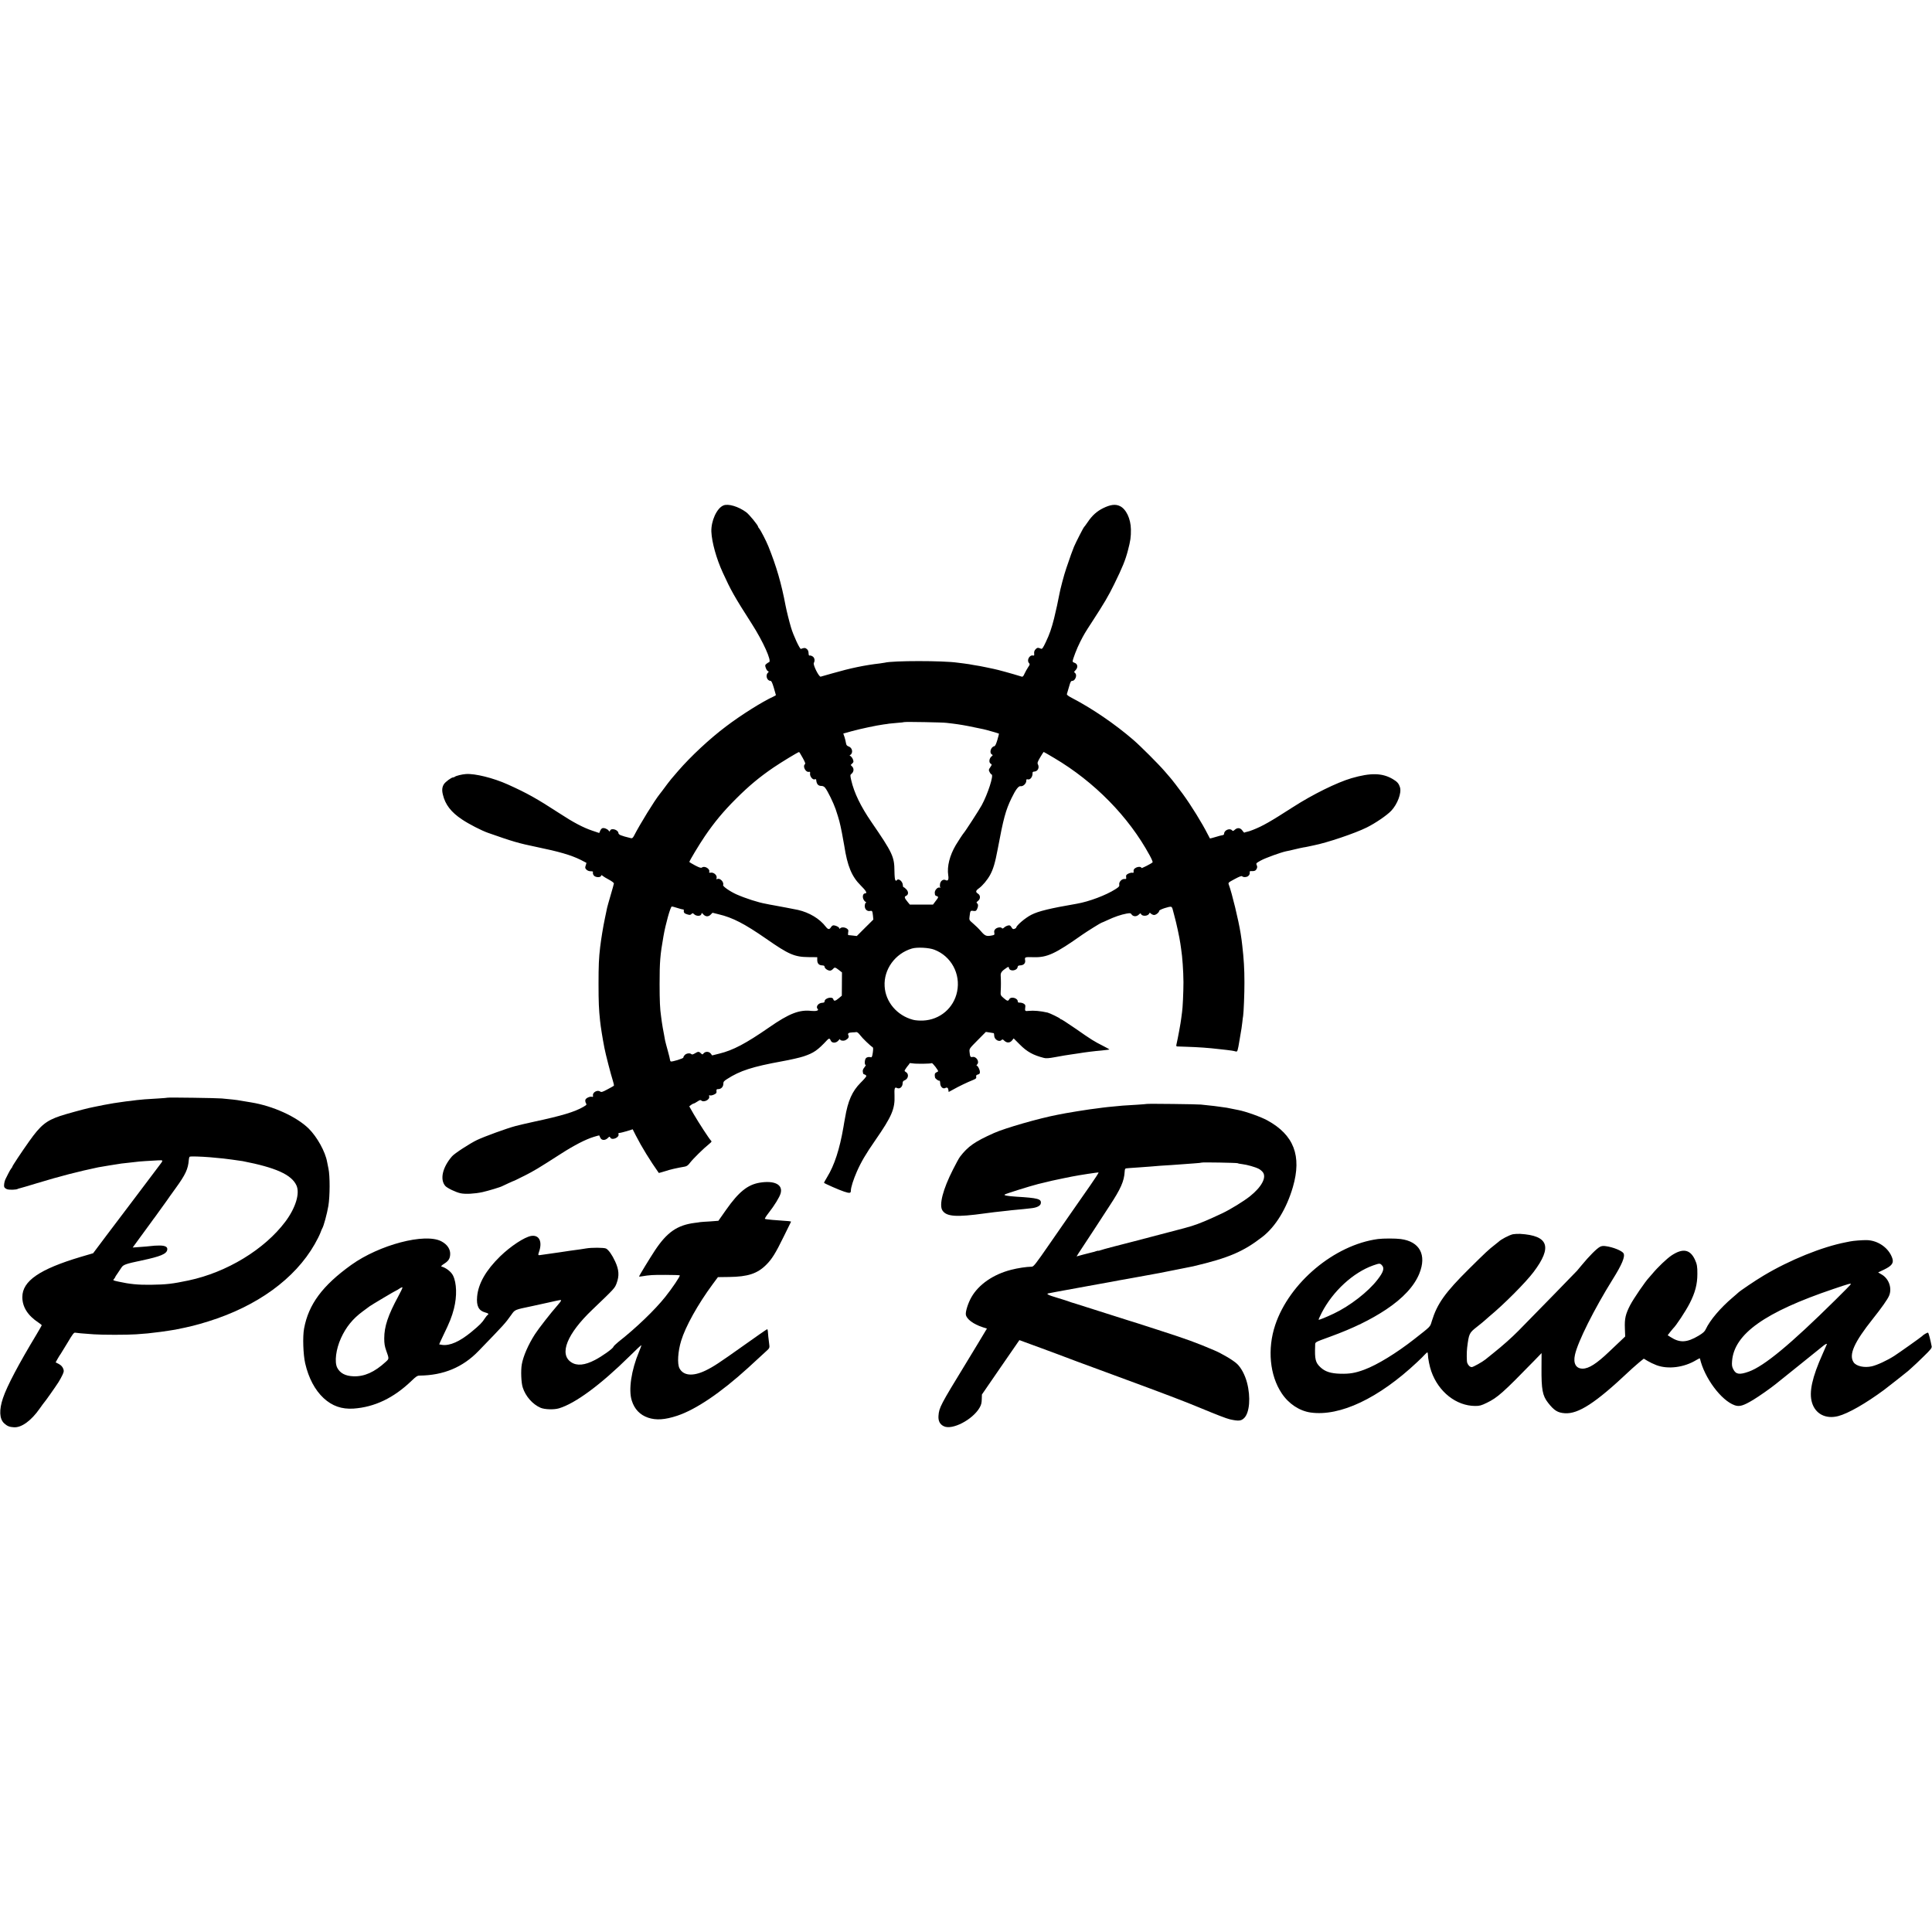 <?xml version="1.0" standalone="no"?>
<!DOCTYPE svg PUBLIC "-//W3C//DTD SVG 20010904//EN"
 "http://www.w3.org/TR/2001/REC-SVG-20010904/DTD/svg10.dtd">
<svg version="1.0" xmlns="http://www.w3.org/2000/svg"
 width="2500pt" height="2500pt" viewBox="0 0 2500 2500"
 preserveAspectRatio="xMidYMid meet">
<g transform="translate(0,2500) scale(0.1,-0.1)"
fill="#000000" stroke="none">
<path d="M9360 18459 c-85 -35 -160 -201 -155 -339 6 -137 65 -349 148 -530
106 -232 149 -309 377 -665 144 -225 259 -480 222 -493 -6 -2 -21 -11 -33 -21
-20 -16 -21 -21 -10 -53 7 -20 19 -39 27 -42 14 -5 14 -8 0 -22 -34 -33 -11
-104 34 -104 12 0 23 -23 43 -89 15 -50 27 -92 27 -95 0 -3 -15 -12 -32 -20
-138 -62 -420 -239 -612 -385 -212 -159 -458 -389 -620 -576 -38 -44 -78 -91
-90 -105 -17 -20 -67 -85 -118 -155 -4 -5 -18 -23 -31 -40 -69 -86 -253 -385
-332 -538 -15 -29 -25 -37 -40 -33 -135 33 -160 44 -163 68 -5 42 -92 67 -107
31 -6 -17 -7 -17 -19 -1 -16 22 -61 39 -82 31 -9 -3 -22 -19 -28 -34 l-12 -28
-89 30 c-117 39 -248 108 -426 225 -299 194 -417 260 -670 374 -185 83 -422
142 -539 134 -51 -3 -130 -23 -144 -35 -6 -5 -16 -9 -24 -9 -21 0 -97 -56
-117 -86 -24 -37 -29 -78 -14 -137 30 -128 106 -227 248 -321 89 -60 253 -144
336 -173 324 -114 393 -134 629 -183 292 -60 446 -105 571 -167 39 -20 71 -36
73 -38 1 -1 -3 -16 -9 -34 -10 -29 -9 -35 9 -54 14 -13 34 -21 55 -21 28 0 33
-3 29 -18 -2 -10 4 -28 13 -38 22 -25 83 -27 92 -5 5 14 7 14 22 1 9 -8 45
-30 81 -49 36 -19 64 -41 64 -48 -1 -8 -20 -78 -43 -155 -23 -78 -43 -150 -45
-160 -2 -11 -15 -73 -29 -139 -23 -108 -48 -264 -61 -370 -17 -144 -21 -240
-21 -475 0 -237 4 -329 20 -480 8 -77 31 -221 56 -350 14 -76 85 -350 109
-423 11 -34 17 -64 13 -67 -5 -4 -42 -25 -84 -47 -65 -35 -78 -38 -93 -27 -35
25 -101 -11 -93 -52 3 -17 0 -20 -15 -16 -26 6 -76 -17 -83 -39 -3 -10 -1 -27
4 -38 15 -27 16 -26 -31 -54 -112 -65 -278 -115 -638 -192 -91 -20 -199 -45
-240 -56 -113 -30 -401 -135 -498 -181 -92 -44 -292 -174 -323 -211 -124 -143
-159 -300 -87 -383 25 -28 136 -82 199 -95 61 -13 180 -7 282 15 75 17 233 64
257 78 17 9 152 71 160 72 3 1 61 30 130 64 124 63 169 90 470 283 171 110
319 186 424 218 38 12 70 20 70 19 1 -2 7 -15 14 -30 15 -36 62 -38 96 -5 23
23 24 23 35 4 24 -37 120 7 104 48 -3 10 1 15 13 15 11 0 53 11 95 23 l76 24
41 -81 c75 -147 184 -324 297 -484 1 -1 37 9 79 22 68 23 152 42 257 60 27 5
44 17 71 54 38 49 176 185 243 238 35 29 38 33 23 47 -24 25 -159 232 -222
341 l-57 100 23 18 c13 10 28 18 33 18 6 0 28 12 49 26 28 19 41 23 49 15 32
-32 115 9 104 51 -4 14 -2 18 9 14 20 -8 84 19 85 36 1 7 1 20 0 29 -1 11 6
17 24 16 36 0 65 30 65 68 0 27 7 36 48 62 167 108 328 160 712 230 107 19
232 48 277 63 132 44 182 78 306 211 23 26 36 24 47 -6 14 -36 70 -35 99 1 12
15 21 22 21 16 0 -18 46 -25 72 -11 35 19 48 40 36 63 -13 24 4 35 52 37 19 0
42 2 51 4 10 2 30 -14 50 -41 28 -38 130 -136 162 -156 7 -4 7 -26 1 -70 -7
-48 -13 -62 -24 -59 -29 8 -55 2 -67 -15 -16 -22 -17 -84 -2 -84 6 0 -1 -14
-15 -31 -16 -18 -24 -39 -22 -52 3 -12 5 -25 5 -29 1 -4 10 -10 21 -13 11 -3
20 -12 20 -20 0 -7 -33 -46 -74 -86 -109 -110 -164 -233 -201 -454 -3 -16 -7
-43 -11 -60 -3 -16 -7 -43 -10 -60 -49 -285 -117 -494 -210 -645 -24 -40 -43
-74 -41 -76 11 -11 202 -95 259 -113 72 -24 88 -22 88 11 0 42 33 146 78 248
54 123 116 229 239 406 212 306 255 405 248 577 -4 93 2 114 31 99 35 -19 74
13 74 61 0 20 7 30 24 37 49 18 61 80 21 106 -24 15 -24 17 -7 42 9 15 25 36
34 46 10 11 18 23 18 27 0 3 17 3 39 -1 46 -8 233 -6 248 3 10 6 91 -99 82
-107 -2 -2 -14 -8 -25 -14 -19 -10 -22 -24 -15 -64 2 -15 44 -46 55 -42 7 3
11 -9 12 -32 1 -47 35 -79 66 -63 24 13 38 2 41 -30 1 -11 2 -21 3 -21 1 0 28
15 61 33 63 36 181 93 254 122 38 16 45 22 41 41 -3 18 1 24 22 30 19 4 26 13
26 31 0 29 -26 83 -41 83 -6 0 -3 7 5 16 34 34 -10 106 -58 97 -29 -6 -34 2
-40 65 -4 42 -3 43 104 151 l107 108 47 -7 c26 -4 50 -8 54 -9 4 -1 7 -15 7
-32 0 -51 65 -89 96 -56 10 10 17 8 35 -10 32 -31 73 -30 100 4 l21 26 79 -79
c94 -95 175 -139 314 -174 25 -7 66 -4 140 10 108 20 146 26 215 36 22 3 65 9
95 14 68 12 204 29 290 36 36 4 72 8 80 9 8 2 19 4 25 4 5 1 -33 23 -85 49
-116 59 -141 74 -356 224 -95 65 -176 118 -182 118 -6 0 -12 3 -14 8 -4 9
-133 72 -162 79 -91 21 -181 29 -246 22 -44 -6 -50 0 -44 39 5 33 3 41 -18 54
-12 8 -35 14 -50 14 -20 -1 -28 3 -28 15 0 45 -89 68 -110 29 -15 -28 -26 -25
-73 15 -39 34 -41 37 -38 88 4 54 4 147 0 205 -2 35 16 59 74 97 28 18 28 18
34 -4 12 -45 104 -33 111 15 2 16 11 21 34 22 45 1 71 29 63 68 -7 40 -3 41
107 38 177 -6 282 43 633 291 57 40 241 155 249 155 3 0 37 15 78 34 89 42
175 71 245 84 46 8 54 7 65 -10 21 -30 64 -32 93 -4 18 18 25 21 29 10 14 -36
96 -30 108 8 3 9 9 8 22 -5 10 -9 28 -17 40 -17 25 0 66 34 66 54 0 15 134 60
155 52 7 -2 15 -15 18 -28 3 -13 13 -50 22 -83 27 -95 69 -291 79 -365 3 -25
8 -56 10 -70 16 -98 29 -285 30 -430 0 -126 -10 -342 -18 -386 -2 -10 -7 -48
-11 -84 -6 -55 -44 -260 -62 -337 -4 -15 -1 -23 8 -24 8 0 61 -2 118 -4 158
-5 288 -14 431 -31 30 -3 71 -8 90 -10 42 -4 99 -13 121 -20 22 -6 25 4 49
149 28 163 28 163 36 232 3 33 8 68 10 77 7 42 18 297 17 438 0 173 -8 302
-28 475 -6 58 -10 81 -21 155 -26 168 -114 530 -153 632 -10 26 -8 28 76 73
61 33 89 43 96 36 16 -16 63 -13 81 5 16 15 20 28 17 51 -1 7 6 12 16 11 42
-3 60 3 73 27 10 19 11 31 2 50 -11 23 -8 26 51 59 58 33 263 107 332 121 33
6 59 12 90 20 80 19 104 24 130 29 17 2 41 7 55 10 14 3 50 11 80 17 169 33
532 155 685 231 113 56 261 157 318 217 80 85 135 231 113 302 -16 51 -35 73
-94 108 -136 80 -286 83 -534 11 -190 -56 -500 -209 -754 -372 -300 -193 -395
-247 -522 -297 -28 -11 -63 -23 -78 -25 -15 -3 -29 -7 -31 -10 -3 -3 -15 9
-27 27 -26 37 -65 41 -100 8 -18 -16 -23 -17 -34 -5 -29 32 -102 1 -102 -44 0
-11 -8 -18 -20 -19 -12 -1 -52 -12 -91 -24 -38 -12 -71 -20 -73 -18 -2 2 -16
29 -31 59 -67 133 -210 366 -319 515 -45 63 -153 202 -166 215 -3 3 -34 39
-69 80 -80 93 -312 325 -406 406 -239 206 -528 403 -788 539 -56 29 -75 44
-71 55 3 8 15 50 27 92 19 68 25 78 45 78 30 0 58 60 42 90 -6 11 -15 20 -20
20 -5 0 2 11 15 25 38 37 32 85 -12 99 -13 4 -23 12 -23 17 0 27 56 173 98
254 48 95 64 121 148 250 166 256 214 337 294 500 105 214 142 305 175 431 34
129 40 175 39 274 -2 136 -61 262 -142 301 -57 28 -123 20 -218 -27 -81 -40
-142 -95 -199 -180 -22 -32 -43 -61 -47 -64 -9 -7 -107 -199 -131 -256 -18
-43 -49 -129 -98 -274 -29 -82 -82 -284 -92 -345 -9 -54 -46 -223 -67 -307
-33 -130 -59 -206 -107 -306 -36 -76 -47 -92 -61 -87 -40 17 -51 16 -72 -7
-15 -16 -20 -32 -18 -54 3 -26 1 -30 -18 -26 -43 8 -80 -63 -50 -96 14 -17 14
-21 -10 -56 -14 -21 -35 -58 -46 -82 -14 -33 -24 -44 -36 -40 -132 41 -311 90
-362 100 -14 3 -56 12 -95 20 -71 15 -98 20 -169 31 -21 4 -46 8 -55 10 -9 1
-41 6 -71 10 -30 3 -66 8 -80 10 -185 27 -837 27 -940 0 -8 -2 -37 -6 -65 -10
-193 -22 -381 -61 -610 -127 -77 -22 -147 -42 -155 -44 -22 -7 -102 153 -89
177 17 32 10 68 -16 85 -14 9 -31 14 -38 11 -9 -3 -13 6 -14 31 -1 25 -8 42
-23 54 -21 17 -33 17 -76 1 -14 -5 -98 174 -128 277 -23 76 -57 214 -70 280
-55 292 -119 511 -223 770 -30 74 -99 207 -119 231 -8 8 -14 19 -14 23 0 18
-115 159 -153 187 -101 75 -235 115 -297 88z m2890 -2813 c19 -3 57 -7 84 -10
74 -9 170 -25 276 -48 52 -11 105 -22 116 -24 24 -4 197 -54 200 -57 2 -1 -8
-38 -20 -81 -16 -54 -29 -80 -39 -82 -44 -6 -69 -86 -33 -106 15 -9 15 -11 -4
-26 -30 -25 -37 -77 -12 -93 19 -12 19 -13 -4 -47 -22 -31 -22 -36 -9 -62 8
-16 20 -30 27 -32 28 -10 -50 -253 -129 -398 -32 -59 -219 -348 -233 -360 -7
-6 -78 -114 -102 -155 -80 -136 -115 -277 -98 -391 9 -55 -3 -78 -32 -63 -31
16 -66 -6 -74 -47 -3 -18 -3 -38 2 -45 4 -7 3 -10 -4 -6 -25 16 -72 -34 -66
-70 1 -7 2 -17 3 -22 0 -5 10 -13 21 -16 27 -9 26 -15 -14 -66 l-33 -44 -150
0 -150 0 -25 30 c-46 56 -50 71 -23 83 33 15 33 55 0 87 -13 14 -28 25 -33 25
-5 0 -9 11 -9 23 0 51 -58 99 -79 66 -4 -8 -10 -7 -18 1 -7 7 -11 52 -12 118
-1 186 -24 236 -298 635 -138 201 -224 378 -261 540 -15 66 -15 69 4 85 30 25
33 66 9 92 l-20 21 20 20 c18 16 19 23 10 49 -5 17 -20 37 -31 45 -12 8 -16
15 -9 15 7 0 17 10 23 23 15 33 -4 76 -40 88 -22 8 -30 18 -34 42 -2 18 -11
53 -19 79 l-16 46 112 31 c113 31 321 75 411 87 28 3 59 8 69 10 11 2 58 6
105 10 47 3 88 8 90 10 6 6 510 -3 551 -10z m-1864 -451 c32 -58 39 -77 29
-85 -31 -25 10 -105 50 -98 18 4 20 0 17 -21 -5 -35 33 -84 59 -76 10 4 19 3
20 -2 5 -60 25 -83 70 -83 18 0 35 -9 47 -25 33 -41 107 -194 135 -275 47
-142 54 -169 82 -310 7 -33 26 -140 30 -165 40 -260 96 -397 212 -512 71 -70
89 -103 58 -103 -28 0 -39 -43 -21 -79 9 -17 22 -31 28 -31 9 0 9 -3 0 -12 -7
-7 -12 -26 -12 -43 0 -40 30 -69 65 -63 31 6 34 3 41 -60 l5 -51 -107 -106
-107 -107 -51 6 c-28 3 -55 6 -59 6 -4 0 -5 15 -2 34 6 28 3 36 -16 50 -28 19
-70 21 -87 4 -9 -9 -12 -9 -12 0 0 14 -37 34 -68 38 -16 2 -28 -6 -40 -25 -20
-32 -37 -30 -67 8 -80 104 -212 183 -360 217 -30 7 -275 53 -315 60 -19 3 -42
7 -50 9 -8 2 -30 7 -49 10 -96 16 -266 71 -381 122 -83 37 -179 104 -173 120
15 40 -44 99 -78 77 -9 -5 -10 -1 -6 16 8 33 -35 73 -73 68 -20 -3 -27 -1 -23
9 15 38 -58 84 -93 58 -13 -9 -30 -4 -90 27 -41 22 -74 42 -74 44 0 14 130
230 201 334 121 178 240 322 404 485 163 163 304 281 485 404 103 70 317 200
330 200 3 0 24 -33 46 -74z m3256 -4 c519 -307 963 -759 1234 -1258 26 -46 43
-88 38 -92 -22 -20 -144 -81 -144 -73 0 17 -38 20 -69 5 -28 -14 -36 -28 -32
-60 1 -6 -7 -9 -18 -6 -10 2 -33 -3 -51 -12 -27 -14 -31 -21 -28 -44 4 -24 1
-27 -20 -25 -35 4 -76 -39 -69 -72 4 -22 -3 -31 -51 -61 -120 -77 -341 -160
-497 -187 -348 -60 -497 -96 -589 -143 -78 -39 -195 -139 -196 -166 0 -4 -10
-11 -22 -16 -19 -7 -26 -3 -40 21 -15 24 -22 27 -45 22 -16 -4 -38 -15 -49
-26 -14 -13 -24 -16 -29 -9 -10 18 -60 12 -83 -9 -16 -15 -20 -28 -16 -49 5
-25 3 -29 -26 -35 -75 -15 -92 -9 -145 52 -27 32 -74 78 -103 102 -51 44 -52
45 -46 90 9 77 11 79 48 73 28 -4 36 -1 46 17 19 35 21 67 5 80 -13 11 -11 15
10 32 34 26 34 72 0 94 -34 22 -31 38 13 70 47 34 109 109 143 171 42 77 66
159 99 334 74 397 103 504 178 659 55 114 92 162 119 157 31 -6 73 34 73 68 0
21 4 25 19 20 33 -10 66 36 62 85 -1 9 8 16 24 16 45 3 68 52 45 95 -9 15 -3
33 30 89 23 39 43 70 45 70 2 0 64 -35 137 -79z m-4887 -1937 c50 -16 73 -22
88 -23 4 -1 6 -4 6 -8 -5 -31 5 -43 41 -54 35 -11 43 -10 57 3 14 15 17 15 36
-3 28 -26 84 -26 92 1 6 20 7 20 23 1 29 -34 67 -37 96 -8 l26 26 80 -20 c179
-42 334 -122 615 -317 291 -203 366 -235 545 -237 l115 -1 0 -37 c0 -44 22
-68 63 -69 23 -1 32 -6 32 -18 0 -21 41 -50 70 -50 11 0 28 9 37 20 23 26 29
26 77 -11 l41 -32 -1 -150 -1 -151 -39 -33 c-45 -38 -64 -41 -71 -13 -11 40
-113 15 -113 -28 0 -12 -9 -17 -30 -18 -52 -2 -88 -52 -59 -81 19 -19 -21 -30
-81 -24 -157 18 -290 -34 -550 -215 -299 -207 -465 -295 -643 -338 l-92 -23
-18 24 c-23 28 -67 30 -91 4 -17 -19 -18 -19 -37 0 -24 24 -36 24 -78 -2 -24
-14 -37 -17 -44 -10 -18 18 -65 12 -87 -11 -11 -12 -19 -27 -17 -32 4 -12
-150 -59 -164 -51 -5 4 -9 13 -9 20 0 8 -13 62 -29 119 -16 57 -32 117 -35
133 -3 15 -9 53 -15 83 -5 30 -12 66 -15 80 -3 14 -8 48 -12 75 -3 28 -8 61
-10 75 -14 91 -19 205 -19 415 0 288 7 377 50 620 27 157 91 385 108 385 7 0
35 -7 62 -16z m3335 -543 c218 -83 342 -312 295 -542 -43 -213 -222 -365 -440
-375 -47 -2 -101 2 -130 10 -208 55 -357 231 -368 434 -13 218 136 424 353
488 66 20 221 12 290 -15z"/>
<path d="M2169 10796 c-2 -2 -56 -6 -119 -10 -144 -8 -235 -15 -280 -21 -19
-3 -57 -8 -85 -11 -27 -2 -77 -9 -110 -14 -33 -5 -79 -12 -103 -15 -41 -6
-212 -38 -262 -50 -14 -3 -43 -10 -65 -14 -67 -15 -296 -78 -365 -101 -183
-62 -255 -121 -400 -325 -101 -142 -220 -322 -220 -331 0 -4 -6 -15 -14 -23
-8 -9 -26 -41 -41 -71 -15 -30 -30 -62 -35 -70 -13 -27 -22 -79 -15 -99 3 -11
20 -24 38 -30 30 -10 120 -7 138 5 5 3 18 7 29 9 11 2 109 31 217 64 303 92
541 153 794 206 19 4 249 42 300 49 19 3 64 8 100 11 35 4 75 8 88 10 28 5
189 16 283 20 76 3 75 7 13 -75 -122 -163 -320 -426 -328 -435 -13 -16 -180
-237 -357 -472 l-165 -220 -160 -47 c-533 -159 -756 -312 -756 -520 0 -128 70
-239 210 -331 22 -15 41 -30 41 -34 0 -3 -30 -55 -66 -116 -232 -385 -382
-668 -435 -825 -52 -153 -47 -270 14 -327 40 -37 70 -49 129 -52 98 -5 223 86
333 244 27 39 52 72 55 75 10 8 153 211 187 265 18 28 41 71 53 97 19 43 19
50 6 82 -10 23 -28 42 -55 56 l-41 21 26 47 c15 26 32 54 39 62 6 8 46 75 90
147 66 112 82 132 99 128 20 -4 95 -11 241 -21 109 -8 428 -8 545 0 120 8 176
13 320 32 40 5 168 25 190 29 194 39 263 56 425 106 633 197 1121 551 1377
999 30 52 63 118 73 145 10 28 22 55 25 60 17 24 62 189 79 290 21 125 22 390
1 485 -6 30 -14 68 -17 84 -23 133 -130 325 -239 433 -158 154 -461 292 -744
338 -25 4 -52 9 -60 10 -8 1 -35 6 -60 10 -25 4 -52 9 -60 10 -14 3 -75 9
-200 21 -58 6 -696 15 -701 10z m551 -771 c128 -11 232 -22 280 -30 14 -2 45
-7 70 -10 25 -3 56 -7 70 -10 427 -83 630 -174 695 -312 49 -102 -9 -292 -141
-469 -270 -361 -758 -658 -1254 -763 -210 -44 -284 -53 -490 -56 -165 -2 -274
9 -418 41 -69 15 -73 17 -58 33 9 10 16 20 16 24 0 3 14 26 31 49 16 24 39 57
50 75 24 38 55 49 264 93 241 51 320 84 329 137 8 38 -26 56 -101 56 -38 0
-88 -3 -113 -7 -25 -3 -87 -9 -139 -12 l-94 -7 83 114 c46 63 110 150 142 194
32 44 61 85 66 90 14 19 137 189 152 211 8 13 58 83 111 156 130 179 163 251
172 368 1 19 6 38 12 42 9 7 142 3 265 -7z"/>
<path d="M14838 10715 c-2 -1 -57 -6 -123 -10 -178 -10 -193 -11 -380 -30 -59
-7 -72 -8 -150 -19 -22 -3 -60 -8 -85 -11 -54 -7 -275 -43 -310 -50 -14 -3
-61 -12 -105 -20 -240 -46 -676 -171 -822 -236 -251 -112 -339 -174 -441 -308
-13 -17 -53 -90 -90 -164 -131 -257 -183 -460 -137 -530 52 -81 182 -89 550
-38 77 11 174 22 215 26 41 4 82 9 91 10 9 2 52 6 95 10 43 4 90 8 104 10 14
2 54 7 90 10 75 7 124 31 128 64 9 57 -37 69 -318 86 -116 8 -164 17 -149 28
12 10 330 110 434 136 114 29 264 63 330 75 28 6 48 9 104 21 95 19 343 57
347 53 2 -3 -45 -77 -106 -164 -61 -87 -137 -196 -168 -241 -31 -46 -80 -115
-108 -155 -27 -40 -141 -205 -253 -365 -178 -258 -206 -293 -229 -294 -72 -1
-182 -18 -267 -40 -232 -59 -421 -190 -515 -355 -42 -73 -78 -185 -72 -225 9
-58 95 -123 220 -164 l53 -17 -19 -31 c-30 -52 -158 -262 -252 -417 -332 -543
-348 -574 -356 -680 -5 -67 18 -112 70 -136 108 -52 370 84 461 239 22 38 28
63 29 110 l2 62 242 352 243 352 62 -23 c34 -13 139 -51 232 -85 94 -34 186
-69 205 -76 35 -15 389 -146 735 -273 657 -242 914 -340 1105 -420 207 -86
343 -139 385 -148 113 -25 145 -22 185 17 70 70 86 271 36 459 -26 98 -75 191
-128 241 -49 47 -196 134 -298 177 -239 102 -350 142 -740 268 -195 63 -362
117 -370 118 -15 4 -395 125 -535 170 -38 13 -104 33 -145 46 -41 12 -82 25
-90 29 -8 4 -75 25 -147 47 -120 35 -154 53 -112 59 7 2 55 10 104 20 126 24
107 20 465 85 179 32 339 61 355 65 17 3 45 8 64 11 18 3 43 8 55 10 11 2 36
7 55 10 18 3 43 7 55 10 22 4 233 43 274 50 27 5 24 4 247 49 99 20 187 37
195 39 461 109 648 189 898 383 169 132 311 365 392 643 117 403 13 674 -330
862 -81 45 -280 116 -375 134 -11 2 -45 9 -75 15 -30 7 -64 13 -75 15 -11 1
-53 7 -93 13 -40 6 -103 14 -140 17 -37 3 -83 8 -102 11 -37 5 -696 13 -702 8z
m1178 -767 c5 -4 32 -9 59 -12 61 -7 170 -38 212 -60 17 -8 41 -28 53 -43 53
-67 -14 -192 -167 -314 -81 -64 -249 -167 -353 -217 -188 -89 -306 -138 -400
-167 -59 -18 -103 -30 -277 -75 -378 -100 -600 -157 -768 -200 -60 -16 -122
-33 -137 -39 -16 -6 -28 -8 -28 -6 0 2 -11 0 -26 -5 -14 -6 -37 -12 -52 -15
-15 -3 -66 -16 -114 -29 l-87 -24 24 39 c14 21 47 71 73 111 27 40 89 135 138
210 49 76 136 209 192 295 145 220 188 319 195 440 1 30 7 43 17 44 8 1 26 2
40 4 14 1 72 5 130 9 58 4 125 9 150 11 25 3 79 7 120 10 87 5 209 13 295 20
33 3 101 8 150 11 50 3 92 8 94 10 6 6 456 -2 467 -8z"/>
<path d="M9829 9696 c-156 -27 -270 -119 -434 -352 -54 -77 -99 -140 -99 -141
-1 -1 -48 -4 -105 -8 -57 -3 -116 -7 -130 -9 -14 -3 -46 -7 -71 -10 -227 -29
-359 -121 -515 -356 -69 -105 -205 -328 -205 -337 0 -3 15 -3 33 1 99 17 148
20 310 19 98 0 180 -3 183 -6 9 -8 -96 -164 -186 -277 -136 -171 -382 -407
-607 -583 -33 -27 -63 -56 -66 -65 -5 -22 -145 -122 -238 -170 -132 -69 -233
-79 -308 -29 -159 105 -54 367 273 679 291 278 291 279 315 343 36 97 31 174
-19 282 -39 85 -85 150 -118 167 -27 13 -188 14 -260 1 -17 -3 -49 -8 -70 -11
-39 -4 -229 -32 -272 -39 -34 -5 -254 -37 -260 -37 -17 -1 -18 6 -6 40 48 135
4 226 -101 209 -87 -15 -265 -132 -402 -265 -184 -180 -282 -352 -297 -520
-11 -121 20 -182 104 -205 42 -11 51 -20 32 -32 -6 -4 -22 -23 -35 -43 -37
-58 -65 -86 -176 -178 -151 -124 -277 -180 -377 -167 -20 3 -38 6 -39 7 -1 1
22 51 51 112 86 176 112 243 140 350 41 162 36 332 -12 429 -24 49 -90 100
-151 117 -7 2 7 16 33 33 57 36 77 64 81 118 6 70 -36 134 -115 175 -211 110
-801 -45 -1165 -306 -373 -268 -552 -510 -610 -822 -20 -104 -12 -337 14 -451
44 -191 126 -346 239 -451 111 -102 234 -145 387 -135 272 19 519 137 750 359
59 57 76 68 105 68 308 3 558 107 761 317 339 350 345 357 425 469 49 69 40
65 269 113 50 11 144 31 210 46 164 37 165 37 165 26 0 -6 -21 -34 -47 -63
-83 -94 -245 -301 -291 -373 -86 -134 -151 -283 -170 -390 -14 -80 -8 -237 12
-298 37 -116 128 -219 232 -264 54 -22 171 -26 236 -7 212 63 539 304 916 676
83 83 152 147 152 141 0 -6 -14 -43 -31 -84 -100 -239 -138 -493 -94 -632 35
-112 106 -186 212 -222 104 -35 217 -27 375 25 244 81 564 298 918 620 31 28
196 179 246 226 27 24 33 36 30 60 -12 91 -19 162 -20 187 -1 15 -5 27 -9 27
-5 0 -140 -94 -300 -208 -322 -229 -396 -278 -500 -328 -162 -77 -285 -66
-335 31 -30 59 -20 217 22 355 56 185 217 474 410 735 l66 89 147 2 c238 3
362 43 475 155 76 75 123 150 230 369 50 102 93 188 94 191 2 3 -14 6 -34 8
-20 1 -57 4 -82 6 -25 2 -83 7 -130 10 -47 4 -88 10 -92 13 -4 4 18 39 48 77
75 96 140 201 155 252 33 114 -78 171 -272 139z m-4674 -1468 c-134 -247 -183
-393 -183 -547 0 -66 6 -102 25 -156 39 -109 39 -106 -4 -146 -147 -135 -279
-194 -421 -188 -104 4 -171 40 -208 110 -38 74 -17 240 48 383 65 143 152 251
281 346 45 33 87 64 92 68 18 14 334 202 340 202 4 0 23 11 43 25 20 14 38 21
40 16 2 -5 -22 -56 -53 -113z"/>
<path d="M19577 9029 c-50 -12 -154 -66 -187 -99 -3 -3 -25 -21 -50 -40 -74
-57 -116 -96 -330 -308 -311 -308 -413 -452 -482 -676 -25 -80 -7 -61 -227
-234 -231 -181 -479 -333 -646 -395 -118 -44 -190 -56 -310 -53 -125 3 -199
27 -259 84 -64 60 -75 103 -68 280 2 49 -17 38 201 118 290 106 518 217 717
349 218 145 364 302 430 465 98 242 5 415 -241 447 -67 9 -227 9 -295 0 -563
-76 -1146 -565 -1329 -1113 -103 -309 -71 -651 84 -883 90 -136 229 -228 375
-249 379 -53 879 183 1379 653 41 39 86 82 99 98 14 15 28 27 32 27 3 0 7 -12
7 -27 1 -51 22 -157 44 -218 93 -266 323 -447 567 -448 58 0 78 5 152 41 138
67 209 130 613 545 l95 98 -1 -188 c-2 -285 13 -363 85 -455 78 -100 125 -129
216 -135 175 -13 401 135 827 537 28 26 68 63 90 81 22 19 42 36 45 39 3 3 18
15 33 27 l28 22 48 -29 c26 -16 78 -41 115 -55 151 -57 359 -30 516 66 25 16
46 25 47 21 57 -251 276 -545 450 -606 62 -22 113 -6 241 71 76 46 224 150
292 205 19 15 159 127 310 249 151 121 288 231 304 245 26 21 46 30 46 21 0
-1 -25 -58 -55 -126 -137 -305 -178 -496 -138 -630 44 -148 179 -217 340 -175
127 33 355 163 593 339 45 33 303 237 310 244 3 3 25 23 50 45 25 21 93 86
152 144 89 86 107 109 104 129 -15 81 -39 174 -47 178 -7 5 -63 -27 -79 -46
-11 -12 -289 -209 -358 -254 -92 -59 -221 -119 -291 -135 -96 -22 -202 1 -236
53 -64 98 8 258 250 562 110 138 191 252 210 299 40 95 -1 216 -91 271 l-51
30 78 37 c100 49 127 85 105 148 -45 132 -185 230 -331 233 -53 1 -174 -8
-215 -17 -8 -1 -33 -6 -55 -11 -306 -59 -727 -229 -1064 -431 -105 -62 -313
-203 -331 -223 -3 -3 -34 -31 -70 -61 -159 -135 -292 -292 -347 -409 -14 -31
-35 -50 -93 -85 -151 -90 -243 -95 -362 -18 l-38 24 32 42 c18 22 35 43 38 46
36 32 163 224 214 324 71 138 100 248 100 381 1 95 -5 128 -32 186 -62 133
-157 150 -302 54 -61 -41 -178 -152 -251 -240 -19 -22 -36 -42 -39 -45 -45
-45 -201 -273 -245 -357 -61 -119 -74 -175 -69 -303 l4 -104 -59 -56 c-32 -30
-100 -94 -150 -142 -160 -153 -262 -218 -341 -218 -87 0 -125 67 -100 179 37
170 249 592 488 976 120 191 163 295 141 336 -18 34 -137 82 -231 94 -32 5
-55 2 -75 -9 -43 -23 -141 -122 -235 -236 -20 -25 -48 -58 -61 -73 -21 -23
-497 -512 -758 -777 -88 -89 -200 -189 -324 -288 -49 -40 -96 -77 -103 -83
-39 -32 -159 -99 -177 -99 -23 0 -47 22 -59 55 -8 19 -8 143 -1 197 23 182 26
190 127 269 50 39 98 79 107 88 9 9 32 29 51 45 189 156 472 440 575 577 245
325 193 471 -175 493 -30 1 -72 -1 -93 -5z m-1697 -399 c38 -38 23 -89 -56
-190 -120 -156 -356 -339 -565 -438 -104 -49 -190 -84 -196 -79 -2 3 16 43 40
90 144 279 407 521 667 613 81 28 86 28 110 4z m6070 -247 c0 -4 -91 -97 -203
-207 -580 -573 -918 -853 -1118 -925 -121 -43 -166 -36 -200 30 -18 35 -20 54
-16 108 28 350 424 632 1312 932 201 68 225 75 225 62z"/>
</g>
</svg>
